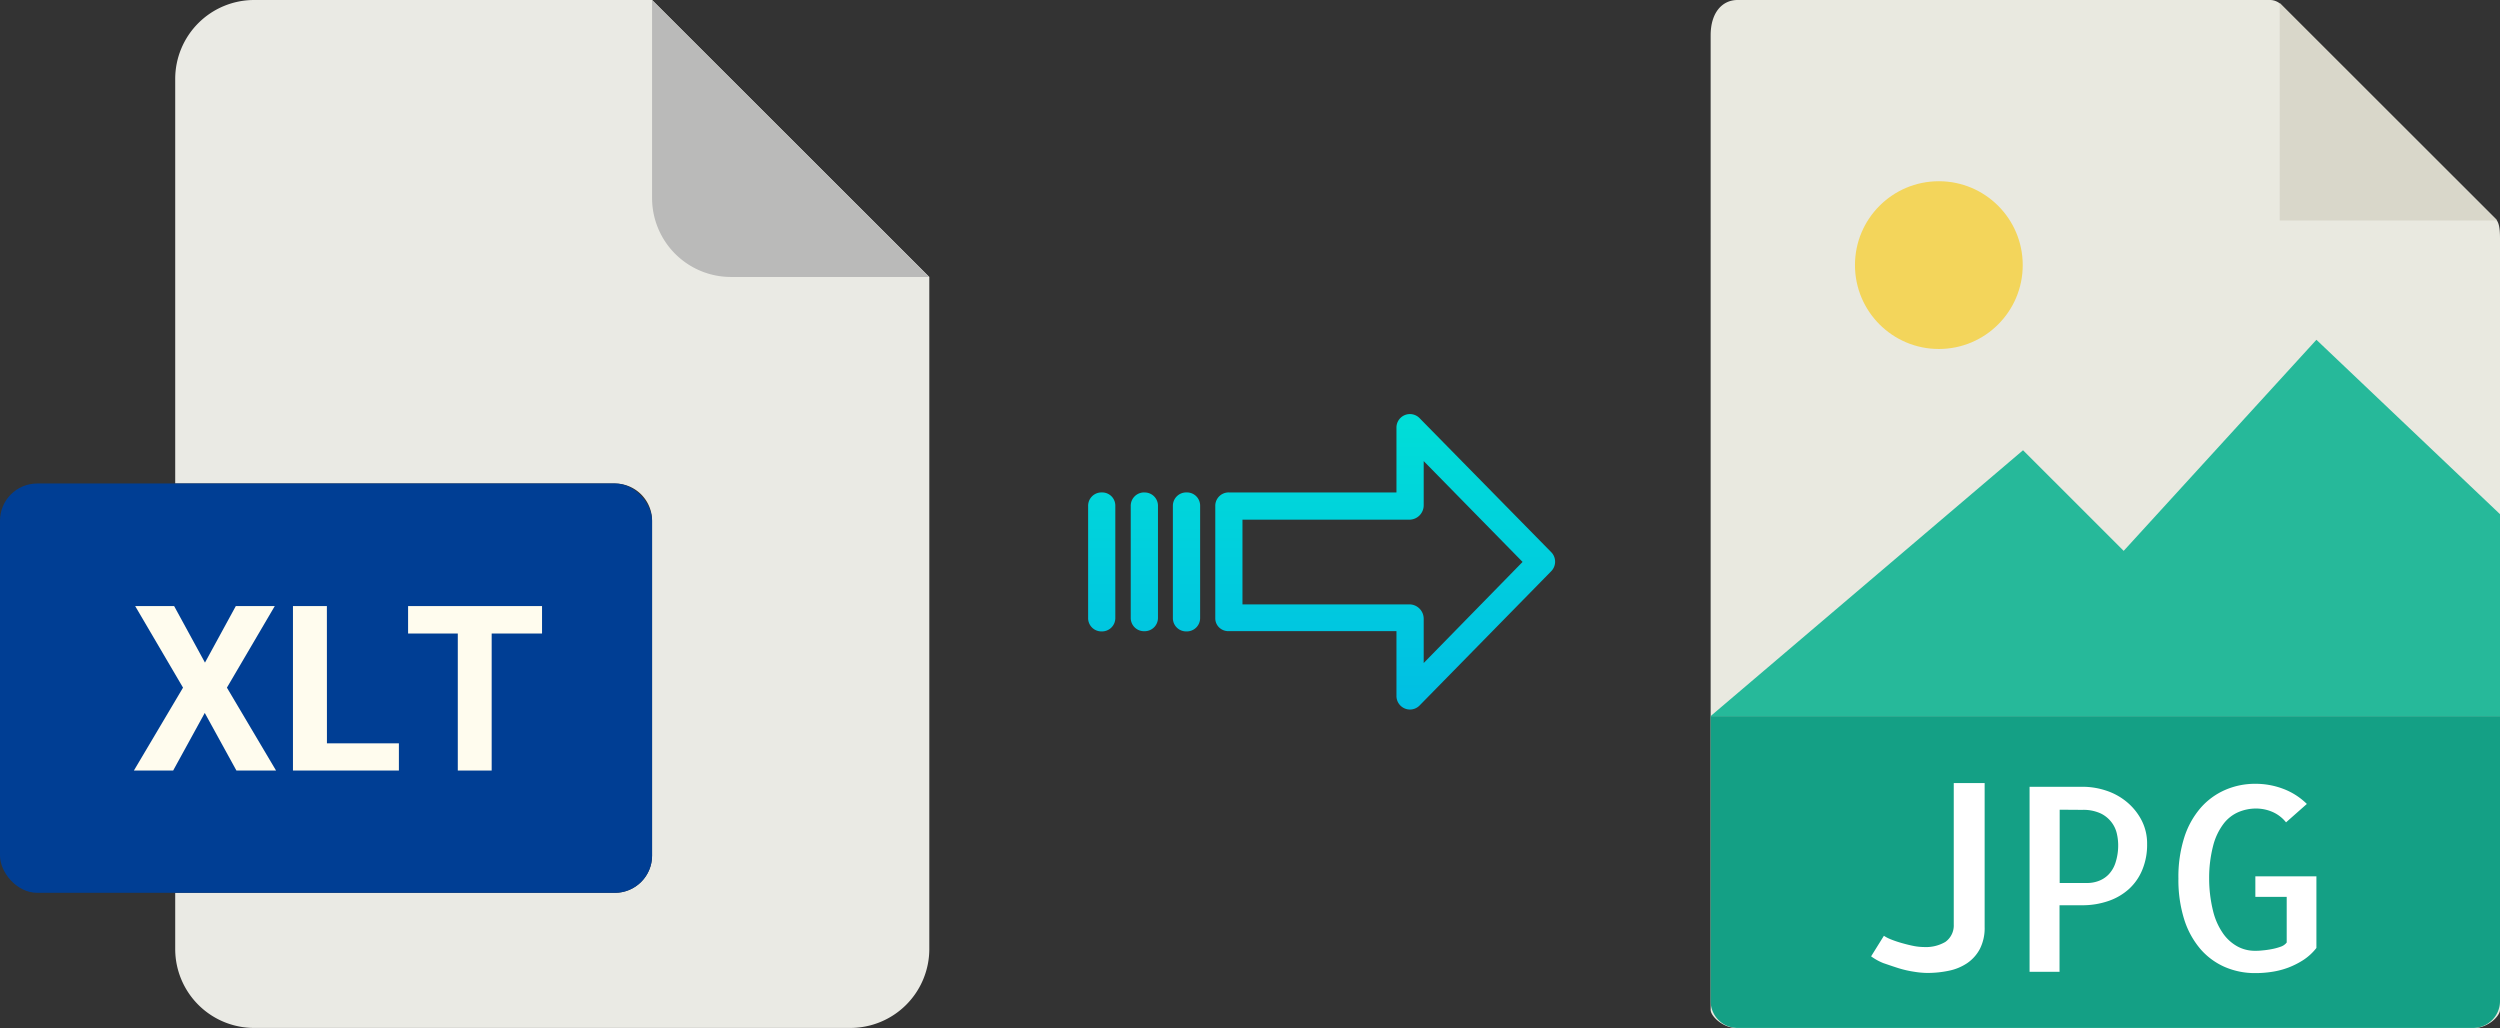 <svg xmlns="http://www.w3.org/2000/svg" xmlns:xlink="http://www.w3.org/1999/xlink" viewBox="0 0 486.41 200.04"><rect x="0" y="0" width="486.41" height="200.04" fill="#333333" stroke="none"/><defs><style>.cls-1{fill:#e9e9e0;}.cls-2{fill:#d9d7ca;}.cls-3{fill:#f3d55b;}.cls-4{fill:#26b99a;}.cls-5{fill:#14a085;}.cls-6{fill:#fff;}.cls-7{fill:#eaeae4;}.cls-8{fill:#babab9;}.cls-9{fill:#003e94;}.cls-10{fill:#fffcee;}.cls-11{fill:url(#linear-gradient);}.cls-12{fill:url(#linear-gradient-2);}.cls-13{fill:url(#linear-gradient-3);}.cls-14{fill:url(#linear-gradient-4);}</style><linearGradient id="linear-gradient" x1="269.5" y1="136.18" x2="269.5" y2="16.98" gradientTransform="matrix(1, 0, 0, -1, 0, 186.67)" gradientUnits="userSpaceOnUse"><stop offset="0" stop-color="#00efd1"/><stop offset="1" stop-color="#00acea"/></linearGradient><linearGradient id="linear-gradient-2" x1="230.85" y1="136.18" x2="230.85" y2="16.98" xlink:href="#linear-gradient"/><linearGradient id="linear-gradient-3" x1="222.6" y1="136.18" x2="222.6" y2="16.98" xlink:href="#linear-gradient"/><linearGradient id="linear-gradient-4" x1="214.36" y1="136.18" x2="214.36" y2="16.98" xlink:href="#linear-gradient"/></defs><title>xlt to jpg</title><g id="Layer_2" data-name="Layer 2"><g id="Layer_5_Image" data-name="Layer 5 Image"><path class="cls-1" d="M441.71,0H338.06c-2.89,0-5.23,2.34-5.23,6.88V196.47c0,1.23,2.34,3.57,5.23,3.57H481.18c2.89,0,5.23-2.34,5.23-3.57V46.39c0-2.49-.34-3.29-.92-3.88L443.93,1A3.14,3.14,0,0,0,441.71,0Z"/><polygon class="cls-2" points="443.55 0.58 443.55 42.9 485.87 42.9 443.55 0.58"/><circle class="cls-3" cx="377.23" cy="51.58" r="16.32"/><polygon class="cls-4" points="332.83 139.32 372.12 139.32 486.41 139.32 486.41 100.04 450.69 66.11 413.19 107.18 393.61 87.6 332.83 139.32"/><path class="cls-5" d="M481.18,200H338.06a5.23,5.23,0,0,1-5.23-5.23V139.33H486.41v55.48A5.23,5.23,0,0,1,481.18,200Z"/><path class="cls-6" d="M386.14,152.36v28a8.93,8.93,0,0,1-.93,4.27,7.69,7.69,0,0,1-2.49,2.78,10,10,0,0,1-3.59,1.47,20.48,20.48,0,0,1-4.17.42,16.66,16.66,0,0,1-2.52-.23,20.33,20.33,0,0,1-3-.68c-1-.31-2-.66-3-1a10.92,10.92,0,0,1-2.39-1.32l2.49-4a7.32,7.32,0,0,0,1.39.71c.6.24,1.26.47,2,.68s1.46.4,2.25.56a10.93,10.93,0,0,0,2.19.24,7.47,7.47,0,0,0,4.13-1,3.93,3.93,0,0,0,1.63-3.39V152.36Z"/><path class="cls-6" d="M400.74,189.08h-5.86v-36h10.35a14.53,14.53,0,0,1,4.54.74,12.23,12.23,0,0,1,4,2.19,11.51,11.51,0,0,1,2.88,3.54,9.84,9.84,0,0,1,1.1,4.67,12.69,12.69,0,0,1-.93,5,10.41,10.41,0,0,1-2.59,3.74,11.49,11.49,0,0,1-4,2.34,15.5,15.5,0,0,1-5.18.83h-4.34v13Zm0-31.54V171.8h5.37a6.33,6.33,0,0,0,2.13-.37,5.28,5.28,0,0,0,1.93-1.2,5.87,5.87,0,0,0,1.41-2.32,10.87,10.87,0,0,0,.54-3.68,10.08,10.08,0,0,0-.25-2,5.69,5.69,0,0,0-1-2.19,5.84,5.84,0,0,0-2.12-1.76,8,8,0,0,0-3.62-.71Z"/><path class="cls-6" d="M450.69,170.53v13.91a10.54,10.54,0,0,1-2.51,2.32,15.84,15.84,0,0,1-2.93,1.49,15.66,15.66,0,0,1-3.18.83,21,21,0,0,1-3.24.25,14.69,14.69,0,0,1-5.94-1.18,13.31,13.31,0,0,1-4.73-3.46,16.53,16.53,0,0,1-3.18-5.76,25.72,25.72,0,0,1-1.14-8,25.35,25.35,0,0,1,1.14-8,16.43,16.43,0,0,1,3.18-5.74,13.47,13.47,0,0,1,4.76-3.49,14.52,14.52,0,0,1,5.91-1.2,15.08,15.08,0,0,1,5.46,1,13.14,13.14,0,0,1,4.54,2.92L444.78,160a6.9,6.9,0,0,0-2.69-2.05,8.06,8.06,0,0,0-3.12-.64,8.77,8.77,0,0,0-3.44.69,7.24,7.24,0,0,0-2.93,2.31,12,12,0,0,0-2,4.23,25.09,25.09,0,0,0-.78,6.34,26.42,26.42,0,0,0,.76,6.35,13,13,0,0,0,1.95,4.39,8.32,8.32,0,0,0,2.83,2.54,7.07,7.07,0,0,0,3.35.83c.36,0,.84,0,1.44-.07a16.38,16.38,0,0,0,1.81-.25,10.72,10.72,0,0,0,1.73-.46,2.5,2.5,0,0,0,1.22-.83v-8.88h-6.1v-4h11.91Z"/></g><g id="Layer_2-2" data-name="Layer 2"><path class="cls-7" d="M119.62,173.71H34.09v10.93A15.36,15.36,0,0,0,49.45,200h116a15.37,15.37,0,0,0,15.36-15.36V53.89L126.87,0H49.45A15.36,15.36,0,0,0,34.09,15.36V94.07h85.53a7.25,7.25,0,0,1,7.25,7.24h0v65.16A7.25,7.25,0,0,1,119.62,173.71Z"/><path class="cls-8" d="M180.76,53.89,126.87,0V38.53a15.36,15.36,0,0,0,15.36,15.36h38.53Z"/><rect class="cls-9" y="94.07" width="126.87" height="79.64" rx="7.24"/><path class="cls-10" d="M26.05,149.92l9.56-16.13L26.3,117.92h7.58l6,11,6-11h7.58l-9.31,15.87,9.56,16.13H46l-6.16-11.21-6.15,11.21Z"/><path class="cls-10" d="M63.61,144.62h14v5.3H57v-32h6.6Z"/><path class="cls-10" d="M79.4,123.26v-5.34h26.06v5.34h-9.8v26.66H89.07V123.26Z"/></g><g id="Layer_3" data-name="Layer 3"><path class="cls-11" d="M276.2,81.36a2.62,2.62,0,0,0-4.5,1.86V95.81H239.1a2.6,2.6,0,0,0-2.65,2.55v0l0,21.95a2.47,2.47,0,0,0,.78,1.8,2.59,2.59,0,0,0,1.87.69H271.7v12.6a2.63,2.63,0,0,0,1.63,2.45,2.57,2.57,0,0,0,1,.2,2.61,2.61,0,0,0,1.88-.8l25.6-26.11a2.65,2.65,0,0,0,0-3.71ZM277,129v-8.63a2.8,2.8,0,0,0-2.7-2.78H241.74V101.11H274.3a2.8,2.8,0,0,0,2.7-2.77V89.71l19.24,19.62Z"/><path class="cls-12" d="M230.85,95.81h0a2.6,2.6,0,0,0-2.65,2.55v21.93a2.58,2.58,0,0,0,2.58,2.56h.07a2.59,2.59,0,0,0,2.65-2.54V98.37a2.56,2.56,0,0,0-2.58-2.56Z"/><path class="cls-13" d="M222.61,95.81h0A2.6,2.6,0,0,0,220,98.36v0l0,21.89a2.58,2.58,0,0,0,2.59,2.56h.06a2.59,2.59,0,0,0,2.65-2.54v0l0-21.89a2.58,2.58,0,0,0-2.59-2.56Z"/><path class="cls-14" d="M214.36,95.81h0a2.6,2.6,0,0,0-2.65,2.55v21.93a2.58,2.58,0,0,0,2.58,2.56h.07A2.59,2.59,0,0,0,217,120.3V98.37a2.56,2.56,0,0,0-2.58-2.56Z"/></g></g></svg>